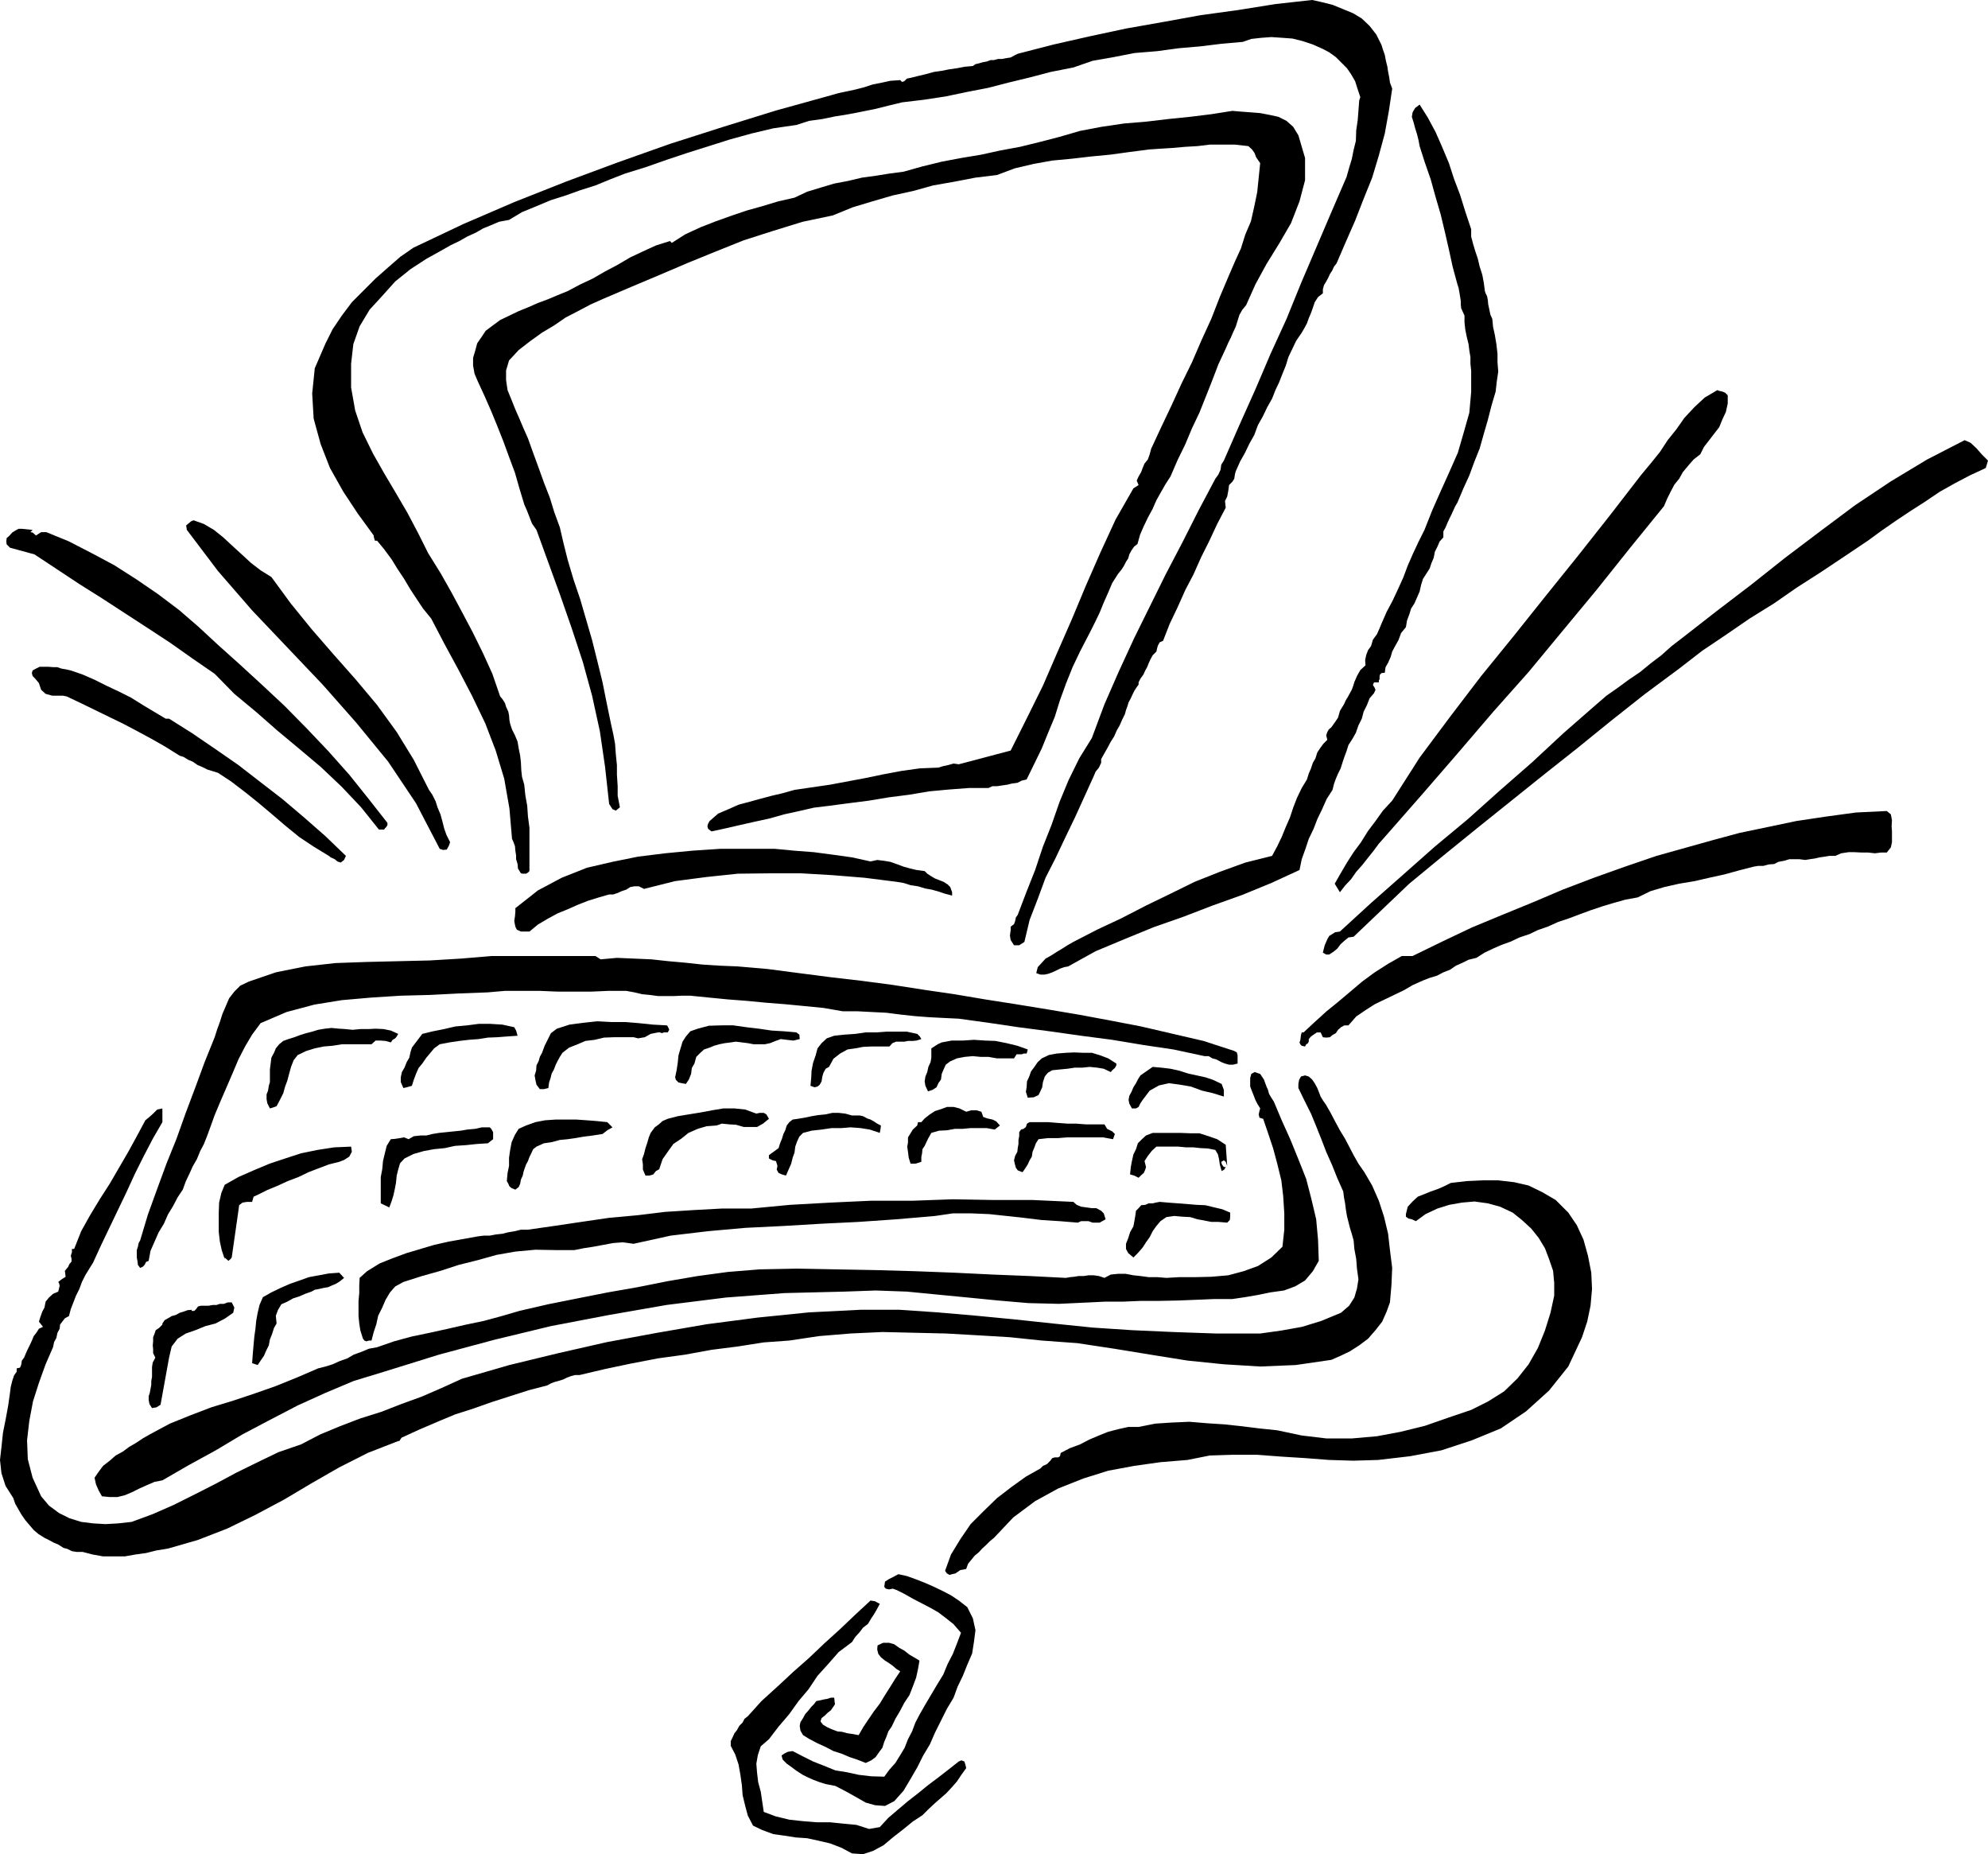 <svg height="480" viewBox="0 0 386.064 360" width="514.752" xmlns="http://www.w3.org/2000/svg"><path style="fill:#000" d="m107.846 506.625.648-.144.216-.504.144-.864.432-.576.36-.864.36-.792.432-.864.36-.792.36-.864.504-.648.504-.792.792-.36-.792-1.008.288-.936.36-1.008.432-.792.216-1.152.648-.792.792-.72 1.008-.432.144-.576.144-.576-.144-.504-.144-.216.648-.504.792-.504-.144-1.152.648-.792.216-.504.432-.504v-.504l-.144-.648.216-.648v-.648h.432l1.368-3.456 1.728-3.096 1.872-3.096 1.944-3.024 1.8-3.096 1.8-3.096 1.656-3.024 1.656-3.096.792-.648.72-.648.792-.792 1.008-.216v2.664l-1.872 3.24-1.728 3.312-1.728 3.456-1.584 3.456-1.656 3.456-1.656 3.456-1.656 3.456-1.584 3.456-.72 1.152-.792 1.296-.648 1.296-.504 1.368-.648 1.296-.504 1.296-.504 1.296-.36 1.368-.792.432-.504.648-.432.576-.072.792-.432.792-.216 1.008-.432.792-.216 1.008-1.44 3.312-1.296 3.6-1.152 3.6-.72 3.816-.432 3.744.144 3.672.936 3.6 1.656 3.6 1.512 1.8 1.944 1.44 2.016 1.008 2.304.72 2.304.288 2.448.144 2.448-.144 2.592-.288 4.104-1.512 4.104-1.8 4.032-2.016 4.104-2.088 4.032-2.16 4.104-2.016 4.032-1.944 4.392-1.512 3.744-1.944 3.816-1.584 3.96-1.512 4.104-1.296 3.888-1.512 3.96-1.44 3.816-1.656 3.96-1.8 9.216-2.664 9.504-2.304 9.504-2.16 9.72-1.8 9.576-1.656 9.936-1.296 9.936-1.008 10.008-.504h7.56l7.416.504 7.488.648 7.488.72 7.416.792 7.704.792 7.632.504 8.064.36 4.104.144 4.248.144h8.496l4.104-.576 4.032-.72 3.744-1.152 3.816-1.584 1.584-1.368 1.008-1.584.504-1.728.288-1.8-.288-2.088-.144-1.872-.36-1.944-.144-1.656-.36-1.296-.36-1.152-.288-1.152-.288-1.152-.216-1.296-.144-1.152-.216-1.152-.144-1.152-1.152-2.592-1.008-2.52-1.152-2.592-.936-2.448-1.008-2.52-1.008-2.448-1.296-2.592-1.152-2.376v-.792l.144-.792.36-.648.792-.216.72.216.648.576.504.72.504.936.288.72.36.936.432.72.648.936.864 1.512.864 1.656.936 1.728 1.008 1.656.792 1.512.864 1.656.936 1.656 1.152 1.656 1.512 2.592 1.296 2.952 1.008 3.096.792 3.312.36 3.168.432 3.456-.144 3.384-.288 3.312-.648 1.8-.864 1.944-1.296 1.656-1.44 1.656-1.728 1.296-1.8 1.152-1.8.864-1.8.792-6.912 1.008-6.912.288-7.056-.432-7.056-.72-7.2-1.152-7.056-1.152-7.128-1.08-6.912-.504-6.192-.648-6.048-.36-6.336-.36-6.12-.144-6.264-.144-6.192.288-6.12.504-5.76.864-4.968.36-5.04.792-5.112.648-5.112.936-5.256.72-5.256 1.008-5.112 1.08-4.896 1.152h-.864l-.792.216-.792.288-.72.36-.936.288-.792.216-.72.288-.648.36-3.6.936-3.6 1.152-3.6 1.152-3.456 1.224-3.6 1.152-3.456 1.44-3.528 1.512-3.456 1.584-.432.648h-.216l-5.904 2.304-5.544 2.808-5.4 3.096-5.328 3.168-5.544 2.952-5.472 2.664-5.76 2.232-5.76 1.656-2.232.36-2.016.504-2.088.288-2.016.36h-4.248l-2.016-.36-1.944-.504h-1.152l-.936-.144-.864-.432-.792-.216-1.008-.648-.864-.36-.936-.504-.864-.432-1.152-.72-.936-.792-.864-1.008-.792-.936-.792-1.152-.576-1.008-.576-1.008-.36-1.08-1.512-2.376-.792-2.448-.288-2.592.288-2.52.288-2.736.504-2.52.504-2.736.36-2.52.144-1.152.288-1.152.36-1.08.504-.72zm1.008-163.008 2.088.216-.432.432.432.072.648.576 1.008-.648h1.008l4.392 1.8 4.464 2.304 4.32 2.304 4.392 2.808 4.104 2.808 4.104 3.096 3.672 3.168 3.888 3.6 4.176 3.744 4.392 4.032 4.392 4.104 4.32 4.392 4.104 4.32 4.104 4.608 3.744 4.68 3.672 4.68v.432l-.216.36-.288.288-.144.216h-1.008l-3.456-4.32-3.816-4.032-4.032-3.816-4.104-3.456-4.32-3.6-4.104-3.6-4.248-3.528-3.816-3.888-4.392-3.024-4.176-2.952-4.392-2.88-4.32-2.808-4.536-2.952-4.464-2.808-4.464-2.952-4.248-2.808-4.752-1.296-.648-.648-.072-.576.072-.648.504-.432.576-.648.576-.36.648-.36zm9.504 27.503 2.304.793 2.304 1.008 2.304 1.152 2.448 1.152 2.304 1.152 2.304 1.44 2.16 1.296 2.304 1.368h.648l4.464 2.808 4.536 3.096 4.464 3.096 4.464 3.456 4.104 3.168 4.248 3.6 4.104 3.6 3.96 3.816-.36.792-.648.504-.648-.216-.504-.432-.792-.36-.36-.288-2.952-1.8-2.808-1.872-2.736-2.232-2.52-2.16-2.736-2.304-2.52-2.016-2.736-2.088-2.52-1.656-1.152-.36-.936-.288-1.008-.504-.864-.36-.936-.648-.864-.36-.936-.576-.72-.216-2.88-1.8-2.664-1.512-2.664-1.44-2.736-1.44-2.808-1.368-2.664-1.296-2.808-1.368-2.736-1.296-.72-.144h-2.088l-1.296-.36-.864-.792-.432-1.296-.72-.864-.504-.504-.144-.576.144-.504.648-.36.72-.36h1.656l.936.072h.792l.864.288.864.144z" transform="translate(-104.606 -240.945)"/><path style="fill:#000" d="m133.694 519.44 3.888-2.087 4.104-1.656 3.96-1.512 4.248-1.296 4.104-1.368 4.104-1.44 4.104-1.656 4.176-1.8 1.44-.36 1.368-.432 1.44-.648 1.44-.504 1.224-.72 1.584-.576 1.368-.576 1.584-.288 3.312-1.152 3.456-.936 3.456-.72 3.6-.792 3.456-.792 3.456-.72 3.456-.936 3.456-1.008 5.616-1.296 5.76-1.152 5.832-1.152 5.76-1.008 5.76-1.152 5.904-1.008 5.832-.792 6.192-.504 7.272-.144 7.56.144 7.704.144 7.704.216 7.56.288 7.416.36 7.2.288 7.056.36.792-.144.792-.072.864-.144h1.008l.936-.144h1.008l1.008.144 1.08.36 1.224-.648 1.44-.144h1.44l1.512.288 1.368.144 1.584.216h1.656l1.8.144 2.52-.144h3.096l3.096-.072 3.312-.288 2.952-.792 2.808-1.008 2.592-1.656 2.16-2.088.36-3.312v-3.168l-.216-3.384-.36-3.024-.792-3.24-.792-2.952-1.008-3.024-.936-2.736-.72-.216-.144-.648.144-.648.144-.504-.576-.936-.36-.72-.36-.936-.288-.72-.36-.936v-1.656l.216-.792.648-.36 1.08.36.72 1.08.504 1.368.288.648.216.792.432.72.504.792 1.512 3.6 1.656 3.672 1.584 3.888 1.512 3.816 1.008 3.888.936 3.96.36 3.96.144 4.104-1.152 2.016-1.512 1.8-1.944 1.152-2.16.792-2.592.36-2.448.504-2.52.432-2.448.36h-3.456l-3.456.144-3.6.144-3.6.072h-3.6l-3.456.144h-3.456l-2.952.144-6.12.288-5.904-.144-5.904-.504-5.832-.576-5.976-.576-5.904-.576-6.048-.216-6.048.216-11.664.288-11.376.864-11.52 1.44-11.16 1.944-11.304 2.16-11.016 2.664-10.728 2.88-10.656 3.312-5.904 1.8-5.472 2.304-5.4 2.448-5.4 2.808-5.328 2.808-5.184 3.096-5.256 2.88-5.112 2.952-1.512.288-1.512.648-1.44.648-1.44.72-1.368.576-1.44.36h-1.512l-1.512-.144-.648-1.152-.504-1.152-.288-1.296.792-1.152.864-1.152 1.296-1.008 1.152-1.008 1.44-.792 1.152-.864 1.368-.792 1.296-.864zm12.6-77.111.504-1.584.504-1.368.504-1.584.648-1.512.648-1.512 1.008-1.296 1.152-1.152 1.656-.792 5.256-1.8 5.76-1.152 5.832-.648 6.12-.216 6.048-.144 6.12-.144 6.048-.36 5.976-.504h20.16l1.008.648 3.168-.288 3.384.144 3.312.144 3.312.36 3.24.288 3.312.36 3.312.216 3.456.144 5.904.504 6.048.792 6.12.792 6.192.72 5.976.792 6.048.936 5.904.864 5.976 1.008 5.976.936 6.192 1.008 5.976 1.008 6.192 1.152 5.976 1.152 6.192 1.44 5.904 1.368 5.976 1.944.504.288.144.576v1.584l-.864.216h-.792l-.792-.216-.72-.288-.936-.504-.792-.216-.72-.432h-.792l-6.048-1.296-5.832-.864-6.048-1.008-6.048-.792-6.12-.864-6.048-.792-5.832-.864-5.76-.792-2.952-.144-2.808-.144-2.808-.216-2.664-.288-2.808-.36-2.88-.144-2.808-.144h-2.808l-3.744-.648-3.672-.36-3.744-.36-3.672-.288-3.744-.36-3.744-.288-3.672-.36-3.6-.36h-1.656l-1.584.072h-3.024l-1.584-.216-1.512-.144-1.512-.36-1.584-.288h-3.456l-3.312.144h-6.552l-3.456-.144h-6.768l-3.312.288-5.688.216-5.616.288-5.616.144-5.688.36-5.76.504-5.328.864-5.4 1.44-5.04 2.16-1.656 2.232-1.368 2.304-1.296 2.52-1.152 2.736-1.152 2.664-1.152 2.664-1.152 2.736-1.008 2.808-.504 1.368-.576 1.44-.72 1.368-.648 1.584-.792 1.368-.648 1.44-.72 1.512-.576 1.584-1.008 1.512-.864 1.656-1.008 1.656-.792 1.8-1.008 1.656-.792 1.8-.792 1.8-.36 1.944-.504.216-.288.576-.36.36-.504.216-.432-.576-.072-.648-.144-.792v-1.44l.216-.648.144-.72.288-.504 1.512-5.04 1.8-4.968 1.8-4.896 1.944-4.824 1.8-5.04 1.872-4.968 1.8-4.896zm-11.52 62.208-.432-.864v-.792l-.072-.72.072-.792v-.792l.288-.72.216-.648.648-.432.648-.648v-.216l.432-.648.648-.36.72-.432.792-.216.792-.432.72-.216.792-.288.792-.072v.216h.504l.36-.36.36-.504.576-.144h1.512l.792-.144h.72l.648-.216h.792l.72-.288h.792l.504 1.008-.216 1.008-1.656 1.152-1.8.936-1.944.504-1.944.792-1.872.648-1.584 1.008-1.152 1.512-.504 2.16-1.656 9.144-.792.504-.864.144-.504-.792-.144-.792v-.72l.216-.648.144-.792.144-.792v-.72l.144-.792v-1.944l.144-.864zm7.416-162.577 2.016.72 1.944 1.153 1.8 1.44 1.944 1.8 1.656 1.512 1.8 1.656 1.872 1.44 2.088 1.296 3.744 5.112 4.032 4.968 4.248 4.896 4.392 4.968 4.104 4.896 3.816 5.256 3.312 5.4 2.952 5.832.648.936.648 1.296.36 1.152.576 1.368.36 1.296.36 1.44.432 1.224.72 1.44-.216.648-.432.792-.72.072-.648-.216-4.608-8.856-5.4-8.064-6.192-7.56-6.48-7.344-6.912-7.272-6.84-7.2-6.624-7.632-6.048-7.992-.144-.864.432-.36.504-.432z" transform="translate(-104.606 -240.945)"/><path style="fill:#000" d="m148.238 470.985 2.664-1.512 2.952-1.296 3.096-1.296 3.024-1.008 3.096-1.008 3.168-.648 3.24-.504 3.312-.144.144 1.008-.504.936-1.008.648-.936.36-2.016.504-2.088.792-1.872.72-1.944.936-2.088.792-1.872.864-2.088.864-1.872.936-.792.36-.288 1.008h-1.008l-.864.144-.648.504-.144 1.08-1.296 9.072-.216.288-.432.36-.72-.648v.288l-.576-1.728-.36-1.656-.216-1.872v-3.744l.072-1.944.432-1.872zm7.416 21.815 1.656-.935 1.8-.864 1.8-.792 1.872-.648 1.8-.648 1.944-.36 1.944-.36 2.016-.144.936 1.008-.792.648-.792.504-.72.288-.792.36-.864.144-.936.216-.792.144-.648.36-1.224.432-1.152.504-1.152.36-1.152.648-1.152.504-.648 1.08-.432 1.152.144 1.512-.504.864-.36 1.152-.432 1.08-.216 1.152-.504 1.008-.432 1.008-.648.936-.576.864-1.08-.36.144-1.944.144-1.656.144-1.584.216-1.512.144-1.512.288-1.584.36-1.512zm4.968-50.111 1.152-.36 1.152-.432 1.152-.36 1.152-.288 1.152-.36 1.296-.216 1.296-.144 1.512.144 1.152.072 1.44.144 1.512-.144h1.584l1.368-.072 1.512.072 1.44.288 1.44.648-.288.504-.288.36-.504.288-.36.504-1.008-.288-1.008-.072h-.936l-.792.72h-5.76l-1.8.288-1.728.144-1.728.36-1.656.504-1.656.792-.792 1.008-.504 1.296-.36 1.296-.36 1.368-.432 1.152-.36 1.296-.648 1.296-.648 1.224-.792.288-.504.144-.504-1.008-.144-.792v-.936l.288-.72.144-.936.216-.72v-2.448l.144-1.152.144-1.152.504-.936.36-.864.648-.792.792-.648zm24.264-153.649 9.72-4.607 9.864-4.248 10.008-3.96 10.08-3.744 10.152-3.6 10.368-3.312 10.224-3.168 10.656-2.952 1.512-.432 1.728-.36 1.656-.36 1.656-.432 1.512-.504 1.8-.36 1.656-.36 1.944-.144.36.36.432-.144.504-.504.72-.144 1.44-.36 1.512-.36 1.584-.432 1.512-.216 1.44-.288 1.512-.216 1.512-.288 1.584-.144.504-.36.648-.144.72-.216.792-.144.792-.288h.648l.792-.216h.792l.72-.144.936-.144.648-.36.72-.36 6.984-1.8 6.984-1.584 7.056-1.512 7.344-1.296 7.128-1.296 7.344-1.008 7.2-1.152 7.128-.792 1.944.432 2.016.504 1.944.792 2.088.864 1.656 1.008 1.512 1.44 1.296 1.656 1.008 2.016.288.936.36 1.008.216 1.152.288 1.152.144 1.008.216 1.08.144 1.008.432 1.152-.648 4.32-.792 4.392-1.152 4.248-1.296 4.32-1.656 4.104-1.656 4.248-1.8 4.104-1.8 4.176-.504.648-.36.792-.432.648-.36.792-.36.648-.432.72-.216.792v.792l-.936.72-.648 1.008-.36 1.08-.36 1.008-.432 1.008-.36 1.008-.504.936-.504.864-1.08 1.584-.72 1.512-.792 1.656-.504 1.656-.648 1.584-.648 1.656-.72 1.512-.648 1.656-.936 1.656-.864 1.8-.936 1.656-.72 1.944-.936 1.656-.864 1.8-.936 1.656-.864 1.944-.144.504-.144.936-.36.576-.648.648-.144 1.08-.216 1.152-.432.864.144 1.296-1.656 3.168-1.512 3.24-1.584 3.168-1.512 3.384-1.584 3.024-1.512 3.384-1.512 3.168-1.296 3.312-.648.288-.36.648-.144.504-.144.648-.72.72-.432.792-.36.792-.288.72-.36.648-.36.792-.576.792-.36.72v.432l-.36.504-.432.648-.36.72-.36.792-.432.792-.216.72-.288.792-.216.792-.504 1.008-.504 1.152-.576 1.008-.504 1.152-.648 1.008-.648 1.224-.576 1.008-.648 1.152v.72l-.432.936-.648.792-.36.864-1.8 3.96-1.8 3.96-1.872 3.888-1.944 4.104-1.944 3.816-1.512 4.104-1.584 4.104-1.008 4.248-1.008.648h-1.008l-.648-1.008-.144-.864.144-1.08v-.648l.648-.504.216-.576.144-.72.36-.504 1.728-4.536 1.656-4.176 1.512-4.536 1.656-4.176 1.584-4.536 1.728-4.176 2.088-4.248 2.448-3.96 2.448-6.552 2.808-6.408 2.952-6.408 3.024-6.12 3.096-6.264 3.24-6.192 3.168-6.264 3.24-6.12.576-.792.432-.936.144-1.008.504-.792 3.024-6.912 3.096-6.912 2.952-6.912 3.096-6.768 2.808-6.912 2.952-6.912 2.952-6.912 2.952-6.84.504-1.8.504-1.656.36-1.8.432-1.728.072-2.088.288-1.944.144-1.872.144-1.944.216-.648-.504-1.512-.504-1.584-.792-1.368-.792-1.152-1.152-1.152-1.008-1.008-1.296-.936-1.224-.648-1.944-.864-1.944-.648-2.016-.504-1.944-.144-2.16-.144-1.944.144-1.944.216-1.656.576-4.104.36-4.104.504-4.176.36-4.248.576-4.392.36-4.032.792-4.104.72-3.744 1.296-4.392.864-4.104 1.08-4.176 1.008-3.888 1.008-4.104.792-4.104.864-4.248.648-4.248.504-2.664.648-2.592.648-2.52.504-2.592.504-2.664.432-2.448.504-2.592.36-2.448.792-4.464.648-4.248 1.008-4.176 1.152-4.104 1.296-4.104 1.296-4.104 1.368-4.104 1.44-3.96 1.224-2.952 1.152-2.808 1.152-2.952.936-2.808 1.008-2.952.936-2.736 1.152-2.808 1.152-2.52 1.512-1.944.36-1.512.648-1.584.648-1.368.792-1.728.792-1.512.864-1.656.792-1.512.864-3.24 1.8-3.096 2.016-2.952 2.376-2.52 2.808-2.448 2.664-1.944 3.24-1.224 3.456-.432 3.816v4.608l.792 4.464 1.44 4.248 2.016 4.104 2.16 3.816 2.304 3.888 2.232 3.816 2.16 4.104 1.872 3.744 2.376 3.816 2.16 3.816 2.16 4.032 2.016 3.816 1.944 3.96 1.8 3.96 1.512 4.392.432.504.504.792.216.72.432.936.144.72.072.936.144.72.36 1.08.576 1.152.504 1.224.216 1.296.288 1.44.144 1.296.072 1.512.144 1.296.432 1.512.216 2.088.36 2.016.144 2.088.288 2.16v8.424l-.288.288-.36.216h-.648l-.36-.072-.576-.936-.072-.864-.288-.936v-.72l-.144-.936-.072-.864-.288-.792-.288-.648-.504-5.904-1.008-5.76-1.656-5.472-2.016-5.256-2.592-5.4-2.592-4.968-2.808-5.184-2.52-4.824-1.584-1.944-1.296-1.944-1.224-1.872-1.152-1.944-1.296-1.944-1.152-1.872-1.44-1.944-1.368-1.656h-.432l-.072-.288-.144-.504v-.216l-3.096-4.248-2.808-4.248-2.592-4.608-1.8-4.608-1.368-4.968-.288-4.896.504-4.896 2.088-4.824 1.368-2.736 1.8-2.664 1.944-2.592 2.304-2.304 2.304-2.304 2.448-2.16 2.304-2.016zm-9 198.72 2.448-1.511 2.52-1.008 2.736-1.008 2.664-.792 2.664-.792 2.88-.648 2.808-.504 2.808-.504 1.152-.144h1.152l1.152-.216 1.296-.144 1.152-.288 1.296-.216 1.152-.288h1.368l5.04-.72 5.328-.792 5.4-.792 5.544-.504 5.328-.648 5.688-.36 5.328-.288h5.688l7.56-.72 7.776-.432 7.848-.36h8.064l7.92-.288 7.992.144h7.56l7.848.36.648.576.864.36 1.08.144 1.008.144h.864l.936.504.504.504.36 1.152-.648.36-.504.288h-1.368l-.792-.288h-1.44l-.648.288-3.528-.288-3.456-.216-3.528-.432-3.312-.36-3.384-.36-3.456-.144h-3.6l-3.456.504-7.56.648-7.272.504-7.344.36-7.272.432-7.344.36-7.272.648-7.272.864-7.2 1.584-2.088-.288-1.872.144-1.944.36-1.944.36-1.872.288-1.8.36h-3.6l-3.96-.072-3.888.36-3.672.648-3.6 1.008-3.744.936-3.528 1.152-3.6 1.008-3.6 1.152-1.584.864-1.008 1.152-.864 1.44-.648 1.512-.792 1.584-.36 1.656-.504 1.512-.432 1.656h-.504l-.504.144-.36-.144-.288-.36-.504-1.584-.216-1.368-.144-1.44v-2.952l.144-1.512v-1.512l.072-1.44zm4.608-25.631.864-.072.936-.144.792-.144.864.36 1.008-.576 1.296-.144h1.152l1.152-.288 1.296-.216 1.44-.144 1.368-.144 1.44-.144 1.224-.216 1.584-.144 1.296-.288h1.512l.288.288.36.648v1.368l-1.008.792-2.232.144-2.016.216-2.16.144-1.944.432-2.16.216-1.944.36-2.016.576-1.728.864-.864.936-.36 1.224-.288 1.152-.144 1.44-.216 1.152-.288 1.296-.36 1.152-.432 1.152-1.656-.792v-5.112l.288-1.512.144-1.584.36-1.512.36-1.44zm6.12-20.449 2.088-.503 2.16-.432 2.16-.504 2.304-.216 2.232-.288h2.304l2.304.144 2.304.504.36.648.288 1.008-2.088.144-1.872.144-1.8.072-1.8.288-1.944.144-1.8.216-1.944.288-1.872.36-1.08.792-.72.864-.792.936-.792 1.152-.72.864-.504 1.152-.432 1.152-.36 1.152-1.008.288-.648.144-.504-1.152v-.936l.216-1.008.504-.864.432-1.08.504-.864.216-1.008.288-.936z" transform="translate(-104.606 -240.945)"/><path style="fill:#000" d="m214.838 297.465 2.448-1.296 2.448-1.152 2.376-1.368 2.448-1.296 2.448-1.44 2.448-1.152 2.52-1.152 2.736-.864.36.36 2.592-1.656 2.952-1.368 2.952-1.152 3.024-1.08 2.952-1.008 3.096-.864 3.096-.936 3.168-.72 2.448-1.152 2.592-.792 2.664-.792 2.664-.504 2.736-.648 2.664-.36 2.664-.432 2.736-.36 3.6-1.008 3.816-.936 3.816-.72 3.888-.648 3.6-.792 3.888-.72 3.816-.936 3.888-1.008 3.96-1.152 4.176-.792 4.392-.648 4.32-.36 4.248-.504 4.248-.432 4.104-.504 4.104-.648 1.656.144 1.944.144 1.8.144 1.872.36 1.656.36 1.584.792 1.296 1.152 1.008 1.656 1.296 4.392v4.32l-1.08 4.104-1.656 4.248-2.304 3.96-2.448 3.96-2.16 3.96-1.8 4.032-.72.864-.576 1.008-.36 1.152-.36 1.152-.504 1.08-.432 1.008-.504 1.008-.504 1.152-1.44 3.096-1.152 3.024-1.224 3.096-1.296 3.24-1.44 3.024-1.296 3.096-1.512 3.096-1.368 3.168-.936 1.44-.864 1.512-.936 1.656-.72 1.656-.936 1.728-.792 1.656-.72 1.656-.504 1.8-.648.504-.504.72-.432.792-.216.792-.432.648-.36.72-.504.792-.648.792-1.152 1.8-.792 1.872-.864 1.944-.792 1.944-.864 1.8-.936 1.872-1.008 1.944-1.008 1.944-1.44 3.024-1.296 3.24-1.152 3.168-1.008 3.24-1.296 3.096-1.224 3.024-1.44 2.952-1.512 3.096-.936.216-.864.432-1.08.144-.864.216-1.008.144-.936.144h-.936l-.792.36h-3.816l-3.816.288-3.888.36-3.816.648-3.96.504-3.888.648-3.96.504-3.816.504-2.952.36-2.808.648-2.952.648-2.808.792-2.952.648-2.88.648-2.808.648-2.664.576-.648-.504-.144-.504.144-.504.288-.504 1.656-1.44 2.016-.864 1.944-.864 2.16-.576 2.088-.576 2.16-.576 2.16-.504 2.304-.648 3.456-.504 3.456-.504 3.456-.648 3.456-.648 3.456-.72 3.456-.648 3.6-.504 3.6-.144.936-.288 1.008-.216 1.008-.288 1.008.144 10.08-2.664 3.168-6.336 3.096-6.264 2.808-6.48 2.808-6.408 2.736-6.552 2.808-6.408 2.952-6.408 3.456-6.048 1.008-.648-.36-.864.36-.792.504-.864.288-.792.36-.864.648-.792.36-1.008.288-1.08 1.944-4.176 2.016-4.248 1.944-4.248 2.016-4.104 1.8-4.176 1.944-4.248 1.656-4.248 1.8-4.248 1.152-2.664 1.152-2.52.864-2.736 1.08-2.52.648-2.88.576-2.808.288-2.808.288-2.808-.792-1.152-.288-.792-.504-.72-.72-.648-2.592-.288h-4.896l-2.376.288-2.448.144-2.448.216-2.304.144-2.16.144-3.888.504-3.672.504-3.744.36-3.744.432-3.816.36-3.6.648-3.672.864-3.456 1.296-4.176.504-4.104.792-4.104.72-3.888 1.08-3.96.864-3.96 1.152-3.816 1.152-3.888 1.584-5.832 1.224-5.832 1.8-5.616 1.8-5.4 2.16-5.472 2.232-5.4 2.304-5.472 2.304-5.4 2.304-2.592 1.152-2.448 1.296-2.376 1.224-2.304 1.584-2.304 1.368-2.304 1.656-2.232 1.728-1.872 2.016-.576 1.944v1.872l.288 1.944.792 1.944.72 1.8.792 1.8.792 1.872.864 1.944 1.008 2.808 1.08 2.952 1.008 2.808 1.152 2.952.864 2.808 1.08 2.952.72 3.096.792 3.168 1.152 3.888 1.296 3.816 1.152 3.96 1.152 3.96 1.008 4.032 1.008 4.104.792 3.96.864 4.176.432 1.944.36 1.944.144 2.016.216 2.088v1.872l.144 2.232v1.872l.432 2.232-.792.648-.648-.288-.648-1.008-.792-7.2-1.008-6.912-1.512-6.912-1.8-6.552-2.16-6.552-2.232-6.408-2.304-6.336-2.304-6.336-.864-1.224-.504-1.296-.504-1.296-.504-1.152-.936-3.096-.864-3.024-1.152-3.096-1.08-2.952-1.224-3.096-1.152-2.808-1.296-2.952-1.296-2.808-.648-1.512-.288-1.584v-1.512l.432-1.44.36-1.368.792-1.152.864-1.296 1.152-.864 1.656-1.224 1.8-.864 1.8-.864 1.944-.792 1.8-.792 1.944-.72 1.872-.792zm-8.064 162 1.8-.648 1.872-.36 2.088-.144h3.96l2.088.144 1.872.144 2.088.216 1.008 1.008-1.008.576-.936.72-1.872.288-1.728.216-1.656.288-1.512.216-1.512.144-1.584.432-1.512.216-1.44.648-.648.504-.36.792-.36.72-.288.792-.36.648-.288.792-.216.648-.144.72-.36.792-.144.792-.288.648-.648.504-.72-.288-.432-.36-.216-.504-.288-.504.144-1.584.288-1.368v-1.584l.216-1.512.288-1.512.648-1.44.72-1.152zm-2.088-42.192 4.392-3.456 4.608-2.448 4.896-1.944 4.968-1.152 4.968-1.008 5.256-.648 5.256-.504 5.4-.36h10.656l3.816.36 3.744.288 3.816.504 3.6.504 3.6.792 1.296-.288 1.224.144 1.296.216 1.44.504 1.152.432 1.296.36 1.224.288 1.584.216.504.504.792.504.72.432.936.36.72.288.792.504.504.504.36 1.008v.648l-1.368-.36-1.296-.432-1.296-.36-1.224-.216-1.44-.432-1.44-.216-1.368-.432-1.296-.216-6.264-.792-6.192-.504-6.12-.36h-6.12l-6.192.072-6.12.648-6.048.792-6.048 1.512-1.008-.504h-.864l-.792.144-.792.504-.864.288-.792.36-.864.288h-.792l-2.016.576-2.088.648-2.016.792-1.944.864-1.944.792-1.872 1.008-1.944 1.152-1.656 1.368h-1.656l-.792-.36-.288-.576-.216-1.08.144-1.008.072-.864zm8.064 23.4 2.448-.792 2.736-.36 2.664-.288 2.664.144h2.736l2.664.216 2.736.288 2.664.144.144.072.216.432.144.36-.288.504h-.72l-.432.144-.36-.144h-.36l-1.44.288-1.152.648-1.296.216-.864-.216h-3.816l-1.944.072-1.8.432-1.8.216-1.512.648-1.656.648-1.296 1.008-.504.792-.432.792-.36.72-.36.936-.432.792-.216.864-.288.864-.144 1.08-.864.216h-.792l-.648-.864-.216-.936-.144-.864.288-.936.072-1.008.432-.864.216-.792.432-.792.504-1.368.648-1.296.576-1.152zm21.528 17.496 1.944-.504 2.16-.36 2.232-.36 2.304-.432 2.16-.36h2.16l2.088.216 2.16.792.648-.144h.792l.504.288.504.864-1.152.936-1.152.648h-2.592l-1.512-.432-1.296-.072-1.44-.144-1.008.36-1.944.144-1.728.504-1.8.792-1.44 1.152-1.512 1.008-1.08 1.512-1.008 1.44-.648 1.944-.648.36-.504.648-.72.216h-.792l-.504-1.152v-1.008l-.144-1.008.36-1.008.288-1.152.36-1.08.288-1.008.36-.864.792-1.08.792-.576.72-.648zm5.832-17.496 2.16-.576 2.448-.072h2.304l2.52.36 2.448.288 2.448.36 2.448.144 2.376.216.576.432.072.864-1.224.288-1.296-.144-1.152-.144-1.008.36-1.08.432-1.008.216h-2.16l-1.152-.216-1.152-.144-1.152-.144-1.008.144-1.152.144-1.08.216-1.008.288-.864.36-1.08.36-.72.648-.792.792-.36 1.296-.504.864-.144 1.152-.432 1.08-.576.864-.792-.144-.648-.144-.504-.504-.144-.504.288-1.368.216-1.44.144-1.44.36-1.224.432-1.44.648-1.008.864-1.008zm9.72 133.487 2.664-2.951 3.096-2.808 3.096-2.88 3.024-2.664 2.952-2.808 3.096-2.808 2.952-2.808 2.952-2.736.864.144.936.504-.504.936-.576 1.008-.576.864-.648 1.08-.936.72-.72.936-.792.864-.648 1.008-2.592 1.944-2.016 2.304-2.088 2.304-1.728 2.592-1.944 2.304-1.8 2.52-2.088 2.448-1.872 2.448-1.584 1.368-.576 1.728-.288 1.656.144 1.8.216 1.8.504 1.872.288 1.944.288 1.944 2.304.864 2.664.648 2.664.288 2.736.216h2.52l2.736.288 2.376.216 2.448.792 2.088-.36 1.656-1.8 1.944-1.656 1.872-1.584 1.944-1.512 1.944-1.584 2.016-1.512 1.944-1.512 2.016-1.584.504-.216.576.216.216.648.144.648-.936 1.296-.864 1.296-1.008 1.152-1.08 1.152-1.152 1.008-1.152 1.008-1.152 1.08-1.152 1.152-1.872 1.224-1.944 1.584-1.944 1.512-1.8 1.512-2.016 1.08-1.944.648-2.16-.144-2.016-1.08-2.232-.864-2.16-.504-2.304-.504-2.16-.144-2.304-.36-2.088-.288-2.16-.792-1.8-.864-1.008-1.944-.504-1.872-.504-2.088-.144-1.944-.288-2.016-.36-2.016-.648-1.944-.864-1.656v-.936l.36-.72.36-.792.504-.648.432-.792.648-.648.36-.72zm5.976-110.303.288-.936.36-.864.288-.936.36-.72.288-.936.504-.648.648-.504 1.008-.144 1.296-.216 1.368-.288 1.296-.216 1.44-.144 1.296-.288h1.224l1.296.144 1.296.36h1.512l.648.144.792.432.648.216.648.36.648.432.72.36-.072.648-.144.792-1.944-.648-1.8-.288-1.944-.144-1.728.144h-1.944l-1.944.288-1.944.216-1.656.432-.72.72-.432.936-.36 1.008-.144 1.152-.36 1.008-.288 1.152-.504 1.152-.504 1.152-.792-.216-.648-.288-.36-.648.144-.72-.288-.936-.648-.144-.72-.36v-.648z" transform="translate(-104.606 -240.945)"/><path style="fill:#000" d="m258.542 580.929 1.944 1.008 2.016 1.008 2.016.792 2.304.936 2.232.36 2.304.504 2.448.288 2.52.072 1.008-1.368 1.152-1.296.936-1.512.864-1.44.648-1.656.792-1.512.648-1.728.792-1.512 1.152-2.016 1.152-1.944 1.152-1.944 1.152-1.872.864-2.088 1.008-1.944.792-2.016.792-2.088-1.44-1.656-1.44-1.152-1.512-1.152-1.512-.864-1.8-.936-1.656-.864-1.656-.936-1.44-.72-.792-.288-.72.144-.648-.144-.288-.36.144-1.008.792-.504.864-.432.936-.504 1.656.36 1.8.648 1.656.648 1.8.792 1.656.792 1.656.864 1.512 1.008 1.656 1.296 1.08 2.16.504 2.304-.288 2.232-.36 2.304-.936 2.16-.864 2.16-1.008 2.088-.792 2.16-1.296 2.16-1.152 2.304-1.152 2.304-1.008 2.304-1.296 2.16-1.152 2.304-1.296 2.232-1.368 2.304-1.8 2.016-1.8.936-1.944-.144-1.8-.504-2.016-1.152-1.944-1.08-1.944-1.008-1.872-.36-1.152-.36-1.152-.432-1.152-.504-1.008-.504-1.224-.792-.864-.648-1.008-.72-.792-.792-.216-.792.504-.36.72-.36z" transform="translate(-104.606 -240.945)"/><path style="fill:#000" d="m265.31 570.777.648-.216h.648l.144 1.296-.792 1.152-.648.504-.504.504-.648.504-.216.648.504.648.864.504.792.36 1.152.432.864.072 1.08.288 1.008.144 1.152.216.864-1.512 1.008-1.512 1.08-1.584 1.152-1.512 1.008-1.656 1.008-1.584.936-1.512 1.008-1.512-.792-.504-.648-.576-.72-.504-.792-.504-.792-.648-.504-.648-.216-.864.072-.792 1.08-.504h1.152l1.008.288 1.008.72.936.504 1.008.792.864.504 1.08.648-.288 1.656-.36 1.656-.648 1.728-.648 1.656-1.008 1.512-.792 1.512-.936 1.584-.72 1.512-.648.936-.36 1.008-.432 1.008-.36 1.152-.648.864-.648.936-.864.648-1.08.504-1.656-.648-1.512-.504-1.512-.648-1.584-.504-1.512-.792-1.584-.72-1.512-.792-1.296-.792-.504-.864-.144-.936.144-.72.504-.792.432-.792.648-.72.504-.648.504-.504.504-.648.792-.144.576-.144zm1.296-128.737 2.016-.215 2.088-.144 2.016-.288h2.088l1.944-.144h3.96l2.016.432.504.504.288.504-.936.288-.72.072h-.936l-.72.144h-1.584l-.72.288-.576.648h-3.456l-1.656.072-1.512.288-1.512.216-1.44.792-1.296 1.008-.864 1.584-.648.36-.432.792-.216.72-.144.936-.36.648-.432.36-.576.144-.792-.288.144-1.512.072-1.44.288-1.512.504-1.44.36-1.368.792-1.008 1.008-.936zm16.92 16.777.648-.72 1.008-.792 1.008-.648 1.152-.36 1.152-.432h1.296l1.152.288 1.296.648 1.008-.288h1.008l.936.288.36 1.008.792.288 1.008.216.72.36.72.792-1.008.792-1.584-.288h-3.096l-1.512.144h-1.512l-1.584.288-1.512.072-1.512.432-.648 1.152-.648 1.368-.432.648-.072.792-.144.72v.936l-1.152.36h-.936l-.36-1.152-.144-1.152-.144-1.008.144-.792v-1.008l.504-.792.432-.72.864-.792.144-.648zm3.96-15.48 1.944-.36h2.16l2.16-.144 2.16.144 2.016.072 2.16.432 2.088.504 2.016.72-.144.576-.072.216h-.576l-.36.144h-1.008l-.504.792h-3.312l-1.656-.288h-1.512l-1.512-.144-1.584.144-1.512.288-1.296.576-.864.648-.432.936-.36.864-.144 1.08-.504.72-.36.792-.792.504-.864.288-.504-1.08-.144-.864.144-.936.36-.864.216-1.008.432-.936.144-.864v-1.8l.576-.36.648-.432zm19.152 82.728.504-.504.792-.36.648-.648.36-.504.504-.144h.648l.36-.216.144-.648 1.8-.936 1.944-.72 1.8-.936 1.872-.792 1.8-.72 1.944-.504 1.944-.432h2.016l3.24-.648 3.312-.216 3.312-.144 3.456.288 3.312.216 3.384.36 3.456.432 3.456.36 4.752 1.008 4.824.576h4.896l4.896-.432 4.608-.864 4.68-1.152 4.536-1.584 4.464-1.512 3.312-1.656 3.096-1.944 2.592-2.52 2.16-2.736 1.8-3.168 1.368-3.384 1.08-3.456.72-3.312v-2.448l-.216-2.376-.792-2.304-.792-2.088-1.224-2.016-1.44-1.8-1.8-1.656-1.8-1.44-2.448-1.152-2.376-.648-2.592-.36-2.448.216-2.448.432-2.304.72-2.304 1.08-1.872 1.368-.792-.36-.648-.144-.504-.36v-.504l.36-1.44.936-1.008 1.008-.936 1.296-.504 1.224-.504 1.44-.504 1.152-.504 1.296-.648 3.096-.36 3.168-.144h2.952l3.096.36 2.808.648 2.664 1.296 2.592 1.512 2.448 2.448 1.656 2.448 1.296 2.808.864 3.096.648 3.312.144 3.168-.288 3.24-.648 3.096-1.008 3.024-2.664 5.688-3.744 4.68-4.464 4.032-4.896 3.312-5.616 2.304-5.904 1.944-6.12 1.152-6.192.72-4.824.144-4.68-.144-4.68-.36-4.608-.288-4.752-.36h-4.608l-4.536.144-4.32.864-5.256.432-5.112.72-5.04.936-4.824 1.512-4.896 1.944-4.464 2.448-4.248 3.168-3.744 3.96-.792.648-.792.792-.72.648-.648.72-.792.648-.648.792-.648.792-.36 1.008-1.152.216-.936.648-.648.144-.504.144-.504-.288-.36-.504 1.152-3.168 1.8-2.952 2.016-2.952 2.592-2.592 2.52-2.448 2.808-2.16 2.808-2.016zm-3.744-65.808.504-.144.432-.36.216-.648.504-.288h3.6l1.8.144 1.944.144h1.656l1.944.144h3.6l.504.864 1.008.504.504.504-.36 1.008-1.944-.36h-6.912l-1.8.144h-1.944l-1.872.216-.504.792-.288.792-.36.864-.144.936-.432.72-.36.792-.504.792-.504.72-.936-.36-.36-.504-.216-.792-.144-.648.216-.864.432-.792.072-.72.144-.792v-.792l.144-.72v-.792zm5.4-14.472 1.512-.288 1.8-.144 1.584-.072 1.8.072h1.656l1.656.504 1.512.576 1.584 1.008v.36l-.288.504-.504.432-.288.36-1.368-.648-1.296-.216-1.44-.144-1.368.144h-1.512l-1.44.216-1.512.144-1.44.144-.864.504-.576.72-.36 1.08-.144 1.008-.36.792-.36.72-.936.432-1.152.072-.36-1.152.144-.864.072-1.152.432-.936.36-1.008.648-.864.648-.936.792-.72zm4.752-21.96 4.608-2.376 4.752-2.232 4.752-2.448 4.752-2.304 4.68-2.304 4.896-1.944 4.968-1.8 5.184-1.296 1.008-1.872.864-1.8.792-1.944.792-1.8.648-1.944.72-1.872.936-1.944 1.008-1.656.36-1.152.432-1.008.36-1.08.504-.864.36-1.152.576-.864.576-.792.792-.792-.216-.864.216-.648.288-.504.504-.432.72-1.008.576-.864.36-1.296.792-1.296.36-.792.36-.576.432-.792.36-.648.288-.792.216-.72.288-.648.216-.504.648-1.152 1.008-.936-.072-1.008.216-1.008.36-.936.576-.792.36-1.224.792-1.08.504-1.152.36-.864 1.008-2.304 1.152-2.16 1.08-2.304 1.008-2.232.864-2.304 1.008-2.304 1.08-2.304 1.152-2.304 1.512-3.816 1.656-3.744 1.656-3.672 1.656-3.744 1.152-3.96 1.08-3.816.36-4.032v-4.104l-.144-1.368v-1.296l-.216-1.296-.144-1.224-.36-1.44-.288-1.44-.144-1.368v-1.296l-.36-.792-.288-.648-.072-.72v-.648l-.144-.936-.144-.864-.144-.792-.216-.648-.936-3.456-.72-3.312-.792-3.456-.792-3.312-1.008-3.456-.936-3.384-1.152-3.312-1.008-3.168-.216-1.152-.288-1.152-.36-1.152-.288-1.08-.36-1.152.144-.864.504-.864.864-.648 1.584 2.52 1.512 2.808 1.296 2.952 1.296 3.096 1.008 3.096 1.152 3.024 1.008 3.24 1.152 3.456v1.44l.36 1.368.432 1.44.504 1.512.36 1.512.504 1.584.288 1.512.216 1.656.144.432.288.576.144.792.072.792.144.648.144.72.144.648.36.792.144 1.512.36 1.656.288 1.728.216 1.872v1.656l.144 1.8-.288 1.944-.216 1.944-.792 2.664-.72 2.808-.792 2.736-.792 2.808-1.008 2.52-1.008 2.736-1.152 2.52-1.152 2.736-.432.72-.36.792-.36.792-.432.864-.36.792-.36.864-.432.792v1.152l-.72.792-.432 1.008-.504 1.008-.216 1.152-.432 1.008-.36 1.08-.648 1.008-.648 1.008-.36 1.152-.288 1.296-.504 1.152-.504 1.152-.648 1.008-.36 1.152-.432 1.152-.216 1.296-.936 1.152-.504 1.368-.648 1.152-.576 1.08-.288 1.008-.504 1.152-.504.864-.144 1.08-.648.072-.288.288-.072.36v.504l-.144.288v.36h-.936l-.216.504.36.576.144.36-.288.648-.864 1.008-.504 1.296-.648 1.296-.36 1.368-.648 1.296-.504 1.44-.648 1.152-.792 1.224-.36 1.152-.432 1.152-.36 1.08-.36 1.152-.504 1.008-.432 1.008-.36 1.008-.288 1.152-1.152 1.8-.864 1.944-.936 1.944-.72 1.872-.936 1.944-.648 1.944-.72 2.016-.432 2.088-5.472 2.52-5.616 2.304-5.832 2.088-5.616 2.16-5.76 2.016-5.616 2.304-5.688 2.376-5.328 2.952-.792.144-.792.288-.72.36-.792.36-.792.288-.72.144h-.792l-.792-.288.288-1.152.792-.864.72-.792 1.152-.648 1.008-.648 1.08-.648 1.008-.648zm16.776 50.472 1.656.144 1.944.144 1.8.144 1.8.144 1.656.072 1.8.432 1.512.36 1.512.648v.864l-.072.576-.504.504-1.728-.144h-1.368l-1.44-.288-1.224-.216-1.44-.432-1.44-.072-1.656-.144-1.512.216-1.152.792-.792.936-.72 1.008-.576 1.152-.72 1.008-.648 1.008-.936 1.08-.864.864-1.008-.864-.432-.792v-1.008l.432-1.08.36-1.152.648-1.152.216-1.152.144-.864.144-1.008.504-.504.504-.576.792-.072.648-.288h.792l.576-.144zm-1.368-26.208 1.656.144 1.8.216 1.656.36 1.8.576 1.656.36 1.656.36 1.512.504 1.656.792.432 1.152v1.296l-2.088-.648-2.16-.504-2.16-.792-2.088-.36-2.16-.288-1.944.432-1.8 1.008-1.368 1.8-.432.648-.36.72-.504.288h-.792l-.504-.936-.144-.72.144-.792.432-.792.36-.864.504-.792.36-.72.504-.792zm0 12.816h5.328l1.944.072h1.8l1.8.576 1.656.576 1.656 1.08.288 4.104-.288-.792-.36-.288-.504.288.072.36.144.288.288.36h.36l-.288.504-.504.288-.36-1.296-.144-1.008-.216-.936-.504-.864-1.44-.288-1.44-.072-1.368-.144h-1.44l-1.512-.144h-4.248l-.864.792-.792 1.008-.648 1.008.288 1.152-.144.504-.288.648-.504.432-.504.504-.864-.432-.792-.216.144-1.44.216-1.152.288-1.296.504-1.008.36-1.152.792-.792.792-.72zm29.304-19.512 2.16-2.016 2.304-2.088 2.304-1.872 2.304-1.944 2.304-1.944 2.448-1.8 2.592-1.656 2.664-1.512h2.088l5.76-2.808 5.76-2.736 5.904-2.448 5.976-2.448 5.76-2.448 6.048-2.304 6.048-2.16 6.12-2.088 5.4-1.512 5.4-1.512 5.328-1.44 5.544-1.152 5.472-1.152 5.76-.864 5.832-.792 5.976-.288.792.648.216 1.152-.072 1.152.072 1.008v2.088l-.216 1.008-.792 1.008h-1.152l-1.152.144-1.296-.144h-1.224l-1.44-.072h-1.152l-1.44.216-1.152.504h-1.152l-.864.144-1.008.144-.936.216-1.008.144-.864.144-1.08-.144h-2.016l-.936.288-1.152.216-.864.432-1.008.072-1.08.288h-1.008l-.864.144-2.808.72-2.88.792-2.952.648-2.808.648-3.024.504-2.88.648-2.664.792-2.52 1.224-2.376.432-2.304.648-2.16.648-2.16.72-2.16.792-2.088.792-2.16.72-2.088.936-1.872.648-1.656.792-1.944.648-1.656.792-1.8.648-1.656.72-1.656.792-1.584 1.008-1.512.36-1.152.576-1.296.576-1.152.792-1.296.504-1.224.648-1.44.432-1.296.504-1.944.864-1.728 1.008-1.944.936-1.8.864-1.944.936-1.8 1.152-1.8 1.224-1.512 1.728h-.792l-.648.36-.576.504-.432.648-.648.36-.504.432-.72.072-.648-.072-.432-.936h-.72l-.648.432-.504.36-.432.504v.504l-.216.36-.288.144-.216.432-.648-.144-.288-.288-.144-.36.144-.36.144-1.08.144-.504zm7.056-19.584 6.048-5.544 6.12-5.4 6.264-5.544 6.408-5.328 6.192-5.544 6.264-5.472 6.12-5.688 6.264-5.472 2.088-1.8 2.16-1.512 2.16-1.584 2.232-1.512 2.016-1.656 2.088-1.584 2.016-1.8 2.16-1.656 6.552-5.112 6.696-5.112 6.624-5.256 6.768-5.112 6.84-5.112 6.912-4.608 7.056-4.248 7.272-3.744 1.152.504 1.152 1.08 1.008 1.152 1.224 1.224-.432 1.44-3.096 1.44-2.88 1.512-2.952 1.656-2.88 1.944-2.808 1.8-2.808 1.872-2.808 1.944-2.664 1.944-4.608 3.096-4.536 3.024-4.608 2.952-4.464 3.096-4.752 2.952-4.608 3.168-4.608 3.096-4.464 3.456-6.696 4.968-6.552 5.184-6.48 5.256-6.552 5.184-6.552 5.256-6.552 5.256-6.48 5.256-6.552 5.4-10.8 10.296-1.008.144-.792.648-.72.648-.648.864-.792.648-.792.504h-.576l-.648-.36.36-1.44.504-1.152.36-.648.576-.36.576-.36zm10.152-25.416 5.328-8.352 5.904-7.92 6.048-7.92 6.264-7.704 6.264-7.848 6.264-7.776 6.192-7.848 6.12-7.92 1.8-2.16 1.8-2.232 1.512-2.304 1.728-2.16 1.512-2.16 1.944-2.088 2.016-1.872 2.448-1.44.36.144.648.144.504.216.504.504v1.584l-.36 1.656-.648 1.368-.648 1.584-1.008 1.296-.936 1.224-1.008 1.296-.72 1.44-1.296 1.008-1.008 1.152-1.08 1.296-.72 1.296-.936 1.152-.72 1.368-.648 1.296-.648 1.512-6.552 8.064-6.552 8.208-6.624 7.992-6.552 7.92-6.912 7.776-6.84 7.992-6.984 8.064-7.2 8.208-1.152 1.296-1.008 1.368-1.152 1.44-1.08 1.368-1.152 1.296-1.008 1.44-1.152 1.224-1.008 1.296-1.008-1.656 1.152-2.016 1.224-2.088 1.296-2.016 1.44-1.944 1.296-2.088 1.512-2.016 1.44-2.016z" transform="translate(-104.606 -240.945)"/></svg>
